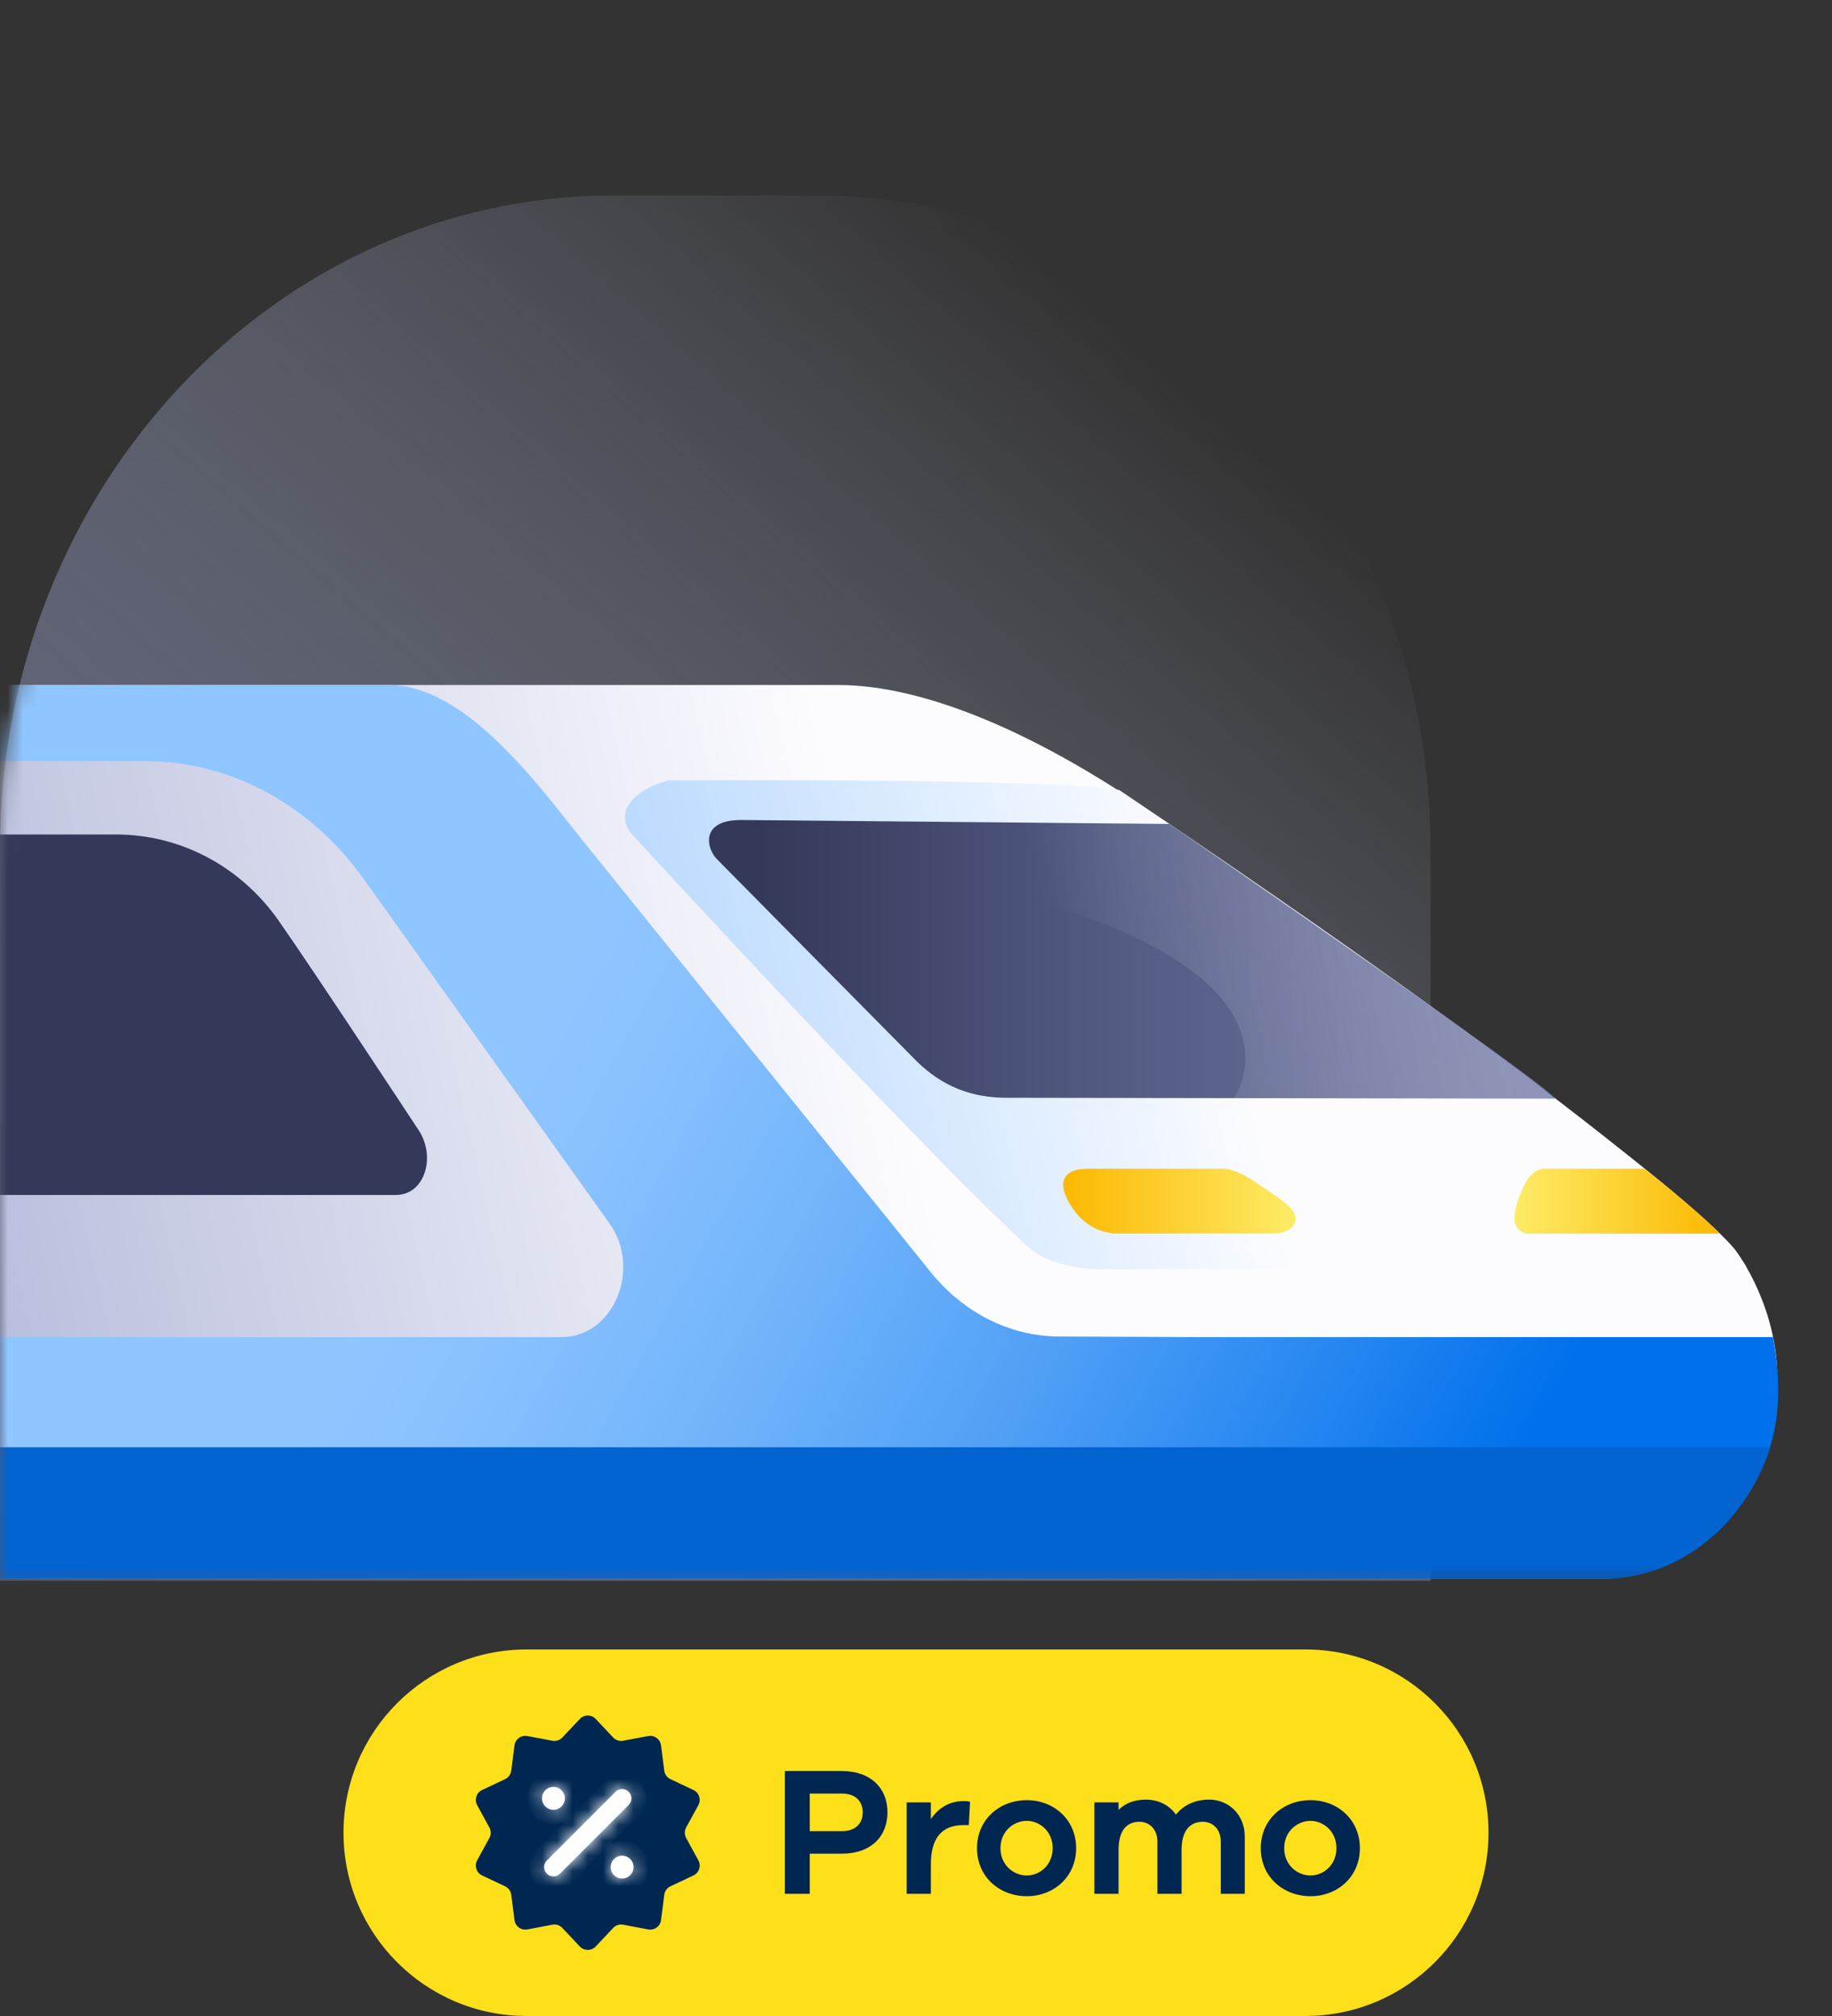 <svg width="120" height="132" viewBox="0 0 120 132" fill="none" xmlns="http://www.w3.org/2000/svg">
<rect x="0" y="0" width="120" height="132" fill="#333333" stroke="none"/>
<path d="M53.543 12.801C75.712 12.801 93.705 31.988 93.705 55.617V103.505H0V55.617C0 31.983 17.997 12.801 40.162 12.801H53.543Z" fill="url(#paint0_linear_5828_120574)"/>
<mask id="mask0_5828_120574" style="mask-type:alpha" maskUnits="userSpaceOnUse" x="0" y="13" width="120" height="91">
<path d="M52.672 13.514C74.48 13.514 120 32.432 120 55.731V103.704H0V55.731C0 32.428 17.704 13.514 39.508 13.514H52.672Z" fill="#D9D9D9"/>
</mask>
<g mask="url(#mask0_5828_120574)">
<path fill-rule="evenodd" clip-rule="evenodd" d="M49.139 92.641H67.085C67.291 93.065 67.408 92.821 67.408 93.34H70.111V95.493H49.143V92.641H49.139Z" fill="#343959"/>
<path fill-rule="evenodd" clip-rule="evenodd" d="M88.668 77.201C88.668 77.201 89.924 79.044 89.01 81.06H98.676C98.676 81.06 100.109 80.407 99.835 79.099C99.54 77.704 98.078 77.201 98.078 77.201H88.672H88.668Z" fill="url(#paint1_linear_5828_120574)"/>
<path fill-rule="evenodd" clip-rule="evenodd" d="M116.414 90.108C116.382 85.672 114.011 82.24 113.555 81.706C108.084 75.441 76.641 54.039 76.641 54.039C66.75 47.021 59.534 44.852 54.945 44.852H-3.567L-7.893 103.383H104.737C111.224 103.383 116.47 97.418 116.422 90.1L116.414 90.108Z" fill="url(#paint2_linear_5828_120574)"/>
<path d="M18.056 64.068H18.721C18.513 64.083 18.288 64.083 18.056 64.068Z" fill="#EBF4FF"/>
<path opacity="0.3" d="M67.319 81.617C66.975 81.31 66.75 81.108 66.622 80.994C66.838 81.188 67.199 81.512 67.319 81.617Z" fill="url(#paint3_linear_5828_120574)"/>
<path opacity="0.3" d="M66.623 80.994C66.374 80.776 66.447 80.84 66.623 80.994V80.994Z" fill="url(#paint4_linear_5828_120574)"/>
<path d="M73.318 51.732C68.913 50.922 43.805 51.101 43.805 51.101C41.747 51.586 40.049 53.132 41.435 54.67C41.435 54.67 60.168 75.069 67.36 81.658C68.985 83.147 72.133 83.115 72.133 83.115L114.396 82.977C114.396 82.977 112.506 78.088 73.318 51.732Z" fill="url(#paint5_linear_5828_120574)"/>
<path fill-rule="evenodd" clip-rule="evenodd" d="M7.621 54.639H-8.509L-8.485 78.242H25.929C27.868 78.242 28.604 75.644 27.347 73.888C27.347 73.888 20.604 63.64 18.257 60.289C15.71 56.654 11.73 54.639 7.613 54.639H7.621Z" fill="url(#paint6_linear_5828_120574)"/>
<path fill-rule="evenodd" clip-rule="evenodd" d="M76.586 53.949L48.555 53.69C45.712 53.69 46.36 55.689 46.961 56.255C46.961 56.255 59.703 69.15 60.064 69.506C61.665 71.06 63.572 71.935 66.19 71.878L101.854 71.935C101.534 71.109 76.594 53.949 76.594 53.949H76.586Z" fill="url(#paint7_linear_5828_120574)"/>
<path opacity="0.26" fill-rule="evenodd" clip-rule="evenodd" d="M101.99 72.056C97.176 67.96 76.033 53.568 76.033 53.568L59.703 53.633C61.657 58.951 67.191 58.393 72.621 60.619C85.371 65.832 80.766 72 80.766 72L101.99 72.056Z" fill="url(#paint8_linear_5828_120574)"/>
<path d="M116.134 87.55H78.86L69.362 87.51C66.166 87.493 63.123 85.972 60.968 83.3L37.927 54.735C34.771 50.72 30.246 44.859 25.505 44.859H-23.017L-23.694 49.837H9.519C15.085 49.837 20.347 52.679 23.839 57.576L39.921 80.103C42.059 83.098 40.177 87.55 36.773 87.55H-7.933V103.375H27.107H104.689C109.615 103.375 114.084 100.186 115.862 94.989C116.711 92.504 116.558 89.897 116.134 87.542V87.55Z" fill="url(#paint9_linear_5828_120574)"/>
<path fill-rule="evenodd" clip-rule="evenodd" d="M-7.932 94.762V103.382H104.994C110.031 103.382 114.316 99.788 115.966 94.762H-7.932Z" fill="#0164D1"/>
<path d="M82.729 77.748C82.096 77.302 81.007 76.525 80.134 76.525H71.276C69.362 76.525 69.274 77.683 70.267 79.132C71.044 80.273 72.173 80.767 73.222 80.767H83.506C84.171 80.767 84.859 80.403 84.867 79.787C84.867 79.067 83.642 78.379 82.737 77.74L82.729 77.748Z" fill="url(#paint10_linear_5828_120574)"/>
<path d="M99.211 79.925C99.243 80.386 99.643 80.775 100.1 80.775H112.658C112.658 80.775 110.696 78.84 107.708 76.525H101.189C100.588 76.525 100.148 76.995 99.876 77.545C99.603 78.096 99.147 79.091 99.211 79.925Z" fill="url(#paint11_linear_5828_120574)"/>
</g>
<path d="M22.5 120C22.5 113.373 27.873 108 34.5 108H85.5C92.127 108 97.5 113.373 97.5 120C97.5 126.627 92.127 132 85.5 132H34.5C27.873 132 22.5 126.627 22.5 120Z" fill="#FEE01A"/>
<path d="M37.98 112.551C38.262 112.252 38.738 112.252 39.02 112.551L40.165 113.766C40.332 113.943 40.578 114.023 40.817 113.978L42.458 113.668C42.862 113.592 43.246 113.871 43.299 114.279L43.511 115.935C43.542 116.177 43.694 116.386 43.914 116.49L45.424 117.204C45.795 117.38 45.942 117.832 45.745 118.192L44.944 119.657C44.827 119.871 44.827 120.129 44.944 120.343L45.745 121.808C45.942 122.168 45.795 122.62 45.424 122.796L43.914 123.51C43.694 123.614 43.542 123.823 43.511 124.065L43.299 125.721C43.246 126.129 42.862 126.408 42.458 126.332L40.817 126.022C40.578 125.977 40.332 126.057 40.165 126.234L39.02 127.449C38.738 127.748 38.262 127.748 37.98 127.449L36.835 126.234C36.668 126.057 36.422 125.977 36.183 126.022L34.542 126.332C34.138 126.408 33.754 126.129 33.701 125.721L33.489 124.065C33.458 123.823 33.306 123.614 33.086 123.51L31.576 122.796C31.205 122.62 31.058 122.168 31.255 121.808L32.056 120.343C32.173 120.129 32.173 119.871 32.056 119.657L31.255 118.192C31.058 117.832 31.205 117.38 31.576 117.204L33.086 116.49C33.306 116.386 33.458 116.177 33.489 115.935L33.701 114.279C33.754 113.871 34.138 113.592 34.542 113.668L36.183 113.978C36.422 114.023 36.668 113.943 36.835 113.766L37.98 112.551Z" fill="#002752"/>
<mask id="path-19-inside-1_5828_120574" fill="white">
<path fill-rule="evenodd" clip-rule="evenodd" d="M37 117.75C37 118.164 36.664 118.5 36.25 118.5C35.836 118.5 35.5 118.164 35.5 117.75C35.5 117.336 35.836 117 36.25 117C36.664 117 37 117.336 37 117.75ZM41.181 117.32C41.419 117.558 41.419 117.943 41.181 118.181L36.681 122.681C36.443 122.919 36.057 122.919 35.819 122.681C35.581 122.443 35.581 122.058 35.819 121.82L40.319 117.32C40.557 117.082 40.943 117.082 41.181 117.32ZM40.75 123C41.164 123 41.5 122.664 41.5 122.25C41.5 121.836 41.164 121.5 40.75 121.5C40.336 121.5 40 121.836 40 122.25C40 122.664 40.336 123 40.75 123Z"/>
</mask>
<path fill-rule="evenodd" clip-rule="evenodd" d="M37 117.75C37 118.164 36.664 118.5 36.25 118.5C35.836 118.5 35.5 118.164 35.5 117.75C35.5 117.336 35.836 117 36.25 117C36.664 117 37 117.336 37 117.75ZM41.181 117.32C41.419 117.558 41.419 117.943 41.181 118.181L36.681 122.681C36.443 122.919 36.057 122.919 35.819 122.681C35.581 122.443 35.581 122.058 35.819 121.82L40.319 117.32C40.557 117.082 40.943 117.082 41.181 117.32ZM40.75 123C41.164 123 41.5 122.664 41.5 122.25C41.5 121.836 41.164 121.5 40.75 121.5C40.336 121.5 40 121.836 40 122.25C40 122.664 40.336 123 40.75 123Z" fill="white"/>
<path d="M41.181 118.181L40.505 117.506L40.505 117.506L41.181 118.181ZM41.181 117.32L40.505 117.995L40.505 117.995L41.181 117.32ZM36.681 122.681L36.005 122.005L36.005 122.005L36.681 122.681ZM35.819 122.681L36.495 122.005L36.495 122.005L35.819 122.681ZM35.819 121.82L35.143 121.144L35.143 121.144L35.819 121.82ZM40.319 117.32L40.995 117.995L40.995 117.995L40.319 117.32ZM36.25 119.456C37.192 119.456 37.956 118.692 37.956 117.75H36.044C36.044 117.636 36.136 117.544 36.25 117.544V119.456ZM34.544 117.75C34.544 118.692 35.308 119.456 36.25 119.456V117.544C36.364 117.544 36.456 117.636 36.456 117.75H34.544ZM36.25 116.044C35.308 116.044 34.544 116.808 34.544 117.75H36.456C36.456 117.864 36.364 117.956 36.25 117.956V116.044ZM37.956 117.75C37.956 116.808 37.192 116.044 36.25 116.044V117.956C36.136 117.956 36.044 117.864 36.044 117.75H37.956ZM41.857 118.857C42.468 118.246 42.468 117.255 41.857 116.644L40.505 117.995C40.37 117.86 40.37 117.641 40.505 117.506L41.857 118.857ZM37.357 123.357L41.857 118.857L40.505 117.506L36.005 122.005L37.357 123.357ZM35.143 123.357C35.755 123.968 36.745 123.968 37.357 123.357L36.005 122.005C36.14 121.87 36.36 121.87 36.495 122.005L35.143 123.357ZM35.143 121.144C34.532 121.755 34.532 122.746 35.143 123.357L36.495 122.005C36.63 122.141 36.63 122.36 36.495 122.495L35.143 121.144ZM39.643 116.644L35.143 121.144L36.495 122.495L40.995 117.995L39.643 116.644ZM41.857 116.644C41.246 116.033 40.255 116.033 39.643 116.644L40.995 117.995C40.86 118.131 40.64 118.131 40.505 117.995L41.857 116.644ZM40.544 122.25C40.544 122.136 40.636 122.044 40.75 122.044V123.956C41.692 123.956 42.456 123.192 42.456 122.25H40.544ZM40.75 122.456C40.636 122.456 40.544 122.364 40.544 122.25H42.456C42.456 121.308 41.692 120.544 40.75 120.544V122.456ZM40.956 122.25C40.956 122.364 40.864 122.456 40.75 122.456V120.544C39.808 120.544 39.044 121.308 39.044 122.25H40.956ZM40.75 122.044C40.864 122.044 40.956 122.136 40.956 122.25H39.044C39.044 123.192 39.808 123.956 40.75 123.956V122.044Z" fill="white" mask="url(#path-19-inside-1_5828_120574)"/>
<path d="M55.154 115.96C57.002 115.96 58.13 117.052 58.13 118.66C58.13 120.292 57.002 121.372 55.154 121.372H53.042V124H51.41V115.96H55.154ZM53.042 119.896H55.154C56.03 119.896 56.51 119.404 56.51 118.66C56.51 117.94 56.03 117.436 55.154 117.436H53.042V119.896ZM63.123 117.928C63.279 117.928 63.399 117.928 63.543 117.976L63.459 119.5H63.111C61.647 119.5 60.975 120.4 60.975 122.068V124H59.391V118.012H60.975V119.104C61.455 118.408 62.151 117.928 63.123 117.928ZM67.261 117.868C69.013 117.868 70.489 119.128 70.489 121.012C70.489 122.896 69.013 124.156 67.261 124.156C65.473 124.156 63.997 122.896 63.997 121.012C63.997 119.128 65.473 117.868 67.261 117.868ZM67.261 122.8C68.089 122.8 68.953 122.128 68.953 121.012C68.953 119.896 68.089 119.224 67.261 119.224C66.397 119.224 65.533 119.896 65.533 121.012C65.533 122.128 66.397 122.8 67.261 122.8ZM79.208 117.832C80.456 117.832 81.536 118.792 81.536 120.256V124H79.964V120.58C79.964 119.776 79.448 119.284 78.788 119.284C77.948 119.284 77.396 119.86 77.396 121.12V124H75.812V120.58C75.812 119.776 75.296 119.284 74.636 119.284C73.796 119.284 73.268 119.86 73.268 121.12V124H71.684V118.012H73.268V118.504C73.688 118.084 74.276 117.832 75.056 117.832C75.86 117.832 76.592 118.18 77.024 118.816C77.516 118.204 78.248 117.832 79.208 117.832ZM85.847 117.868C87.599 117.868 89.075 119.128 89.075 121.012C89.075 122.896 87.599 124.156 85.847 124.156C84.059 124.156 82.583 122.896 82.583 121.012C82.583 119.128 84.059 117.868 85.847 117.868ZM85.847 122.8C86.675 122.8 87.539 122.128 87.539 121.012C87.539 119.896 86.675 119.224 85.847 119.224C84.983 119.224 84.119 119.896 84.119 121.012C84.119 122.128 84.983 122.8 85.847 122.8Z" fill="#002752"/>
<defs>
<linearGradient id="paint0_linear_5828_120574" x1="-0" y1="103.744" x2="72.478" y2="21.001" gradientUnits="userSpaceOnUse">
<stop stop-color="#4E556E"/>
<stop offset="1" stop-color="#C4C9EE" stop-opacity="0"/>
</linearGradient>
<linearGradient id="paint1_linear_5828_120574" x1="88.668" y1="79.13" x2="99.867" y2="79.13" gradientUnits="userSpaceOnUse">
<stop stop-color="#FCBA06"/>
<stop offset="0.18" stop-color="#FCBC0B"/>
<stop offset="0.4" stop-color="#FCC41B"/>
<stop offset="0.65" stop-color="#FCD235"/>
<stop offset="0.92" stop-color="#FCE459"/>
<stop offset="1" stop-color="#FDEB66"/>
</linearGradient>
<linearGradient id="paint2_linear_5828_120574" x1="52.494" y1="42.019" x2="-62.238" y2="68.514" gradientUnits="userSpaceOnUse">
<stop stop-color="#FCFCFF"/>
<stop offset="1" stop-color="#7C86BE"/>
</linearGradient>
<linearGradient id="paint3_linear_5828_120574" x1="45.182" y1="81.31" x2="110.96" y2="81.31" gradientUnits="userSpaceOnUse">
<stop stop-color="#414669"/>
<stop offset="1" stop-color="#D9D9D9" stop-opacity="0"/>
</linearGradient>
<linearGradient id="paint4_linear_5828_120574" x1="-8.774" y1="80.921" x2="-7.973" y2="80.921" gradientUnits="userSpaceOnUse">
<stop stop-color="#414669"/>
<stop offset="1" stop-color="#D9D9D9" stop-opacity="0"/>
</linearGradient>
<linearGradient id="paint5_linear_5828_120574" x1="76.617" y1="49.534" x2="9.381" y2="66.301" gradientUnits="userSpaceOnUse">
<stop stop-color="#FCFCFF"/>
<stop offset="1" stop-color="#7EBBFD"/>
</linearGradient>
<linearGradient id="paint6_linear_5828_120574" x1="-93.396" y1="66.441" x2="27.98" y2="66.441" gradientUnits="userSpaceOnUse">
<stop stop-color="#6A739F"/>
<stop offset="0.16" stop-color="#646C97"/>
<stop offset="0.41" stop-color="#545B83"/>
<stop offset="0.71" stop-color="#3A4061"/>
<stop offset="0.78" stop-color="#343959"/>
</linearGradient>
<linearGradient id="paint7_linear_5828_120574" x1="49.636" y1="62.812" x2="99.516" y2="62.812" gradientUnits="userSpaceOnUse">
<stop stop-color="#343959"/>
<stop offset="0.1" stop-color="#3B4062"/>
<stop offset="0.48" stop-color="#545C84"/>
<stop offset="0.79" stop-color="#646C98"/>
<stop offset="1" stop-color="#6A73A0"/>
</linearGradient>
<linearGradient id="paint8_linear_5828_120574" x1="97.369" y1="59.048" x2="69.597" y2="65.291" gradientUnits="userSpaceOnUse">
<stop stop-color="#F5F5FA"/>
<stop offset="0.09" stop-color="#F5F5FA" stop-opacity="0.97"/>
<stop offset="0.22" stop-color="#F6F6FA" stop-opacity="0.88"/>
<stop offset="0.39" stop-color="#F7F7FB" stop-opacity="0.73"/>
<stop offset="0.59" stop-color="#F9F9FC" stop-opacity="0.52"/>
<stop offset="0.8" stop-color="#FCFCFD" stop-opacity="0.27"/>
<stop offset="1" stop-color="white" stop-opacity="0"/>
</linearGradient>
<linearGradient id="paint9_linear_5828_120574" x1="88.559" y1="115.128" x2="26.575" y2="80.498" gradientUnits="userSpaceOnUse">
<stop stop-color="#0070EC"/>
<stop offset="0.18" stop-color="#2385F0"/>
<stop offset="0.44" stop-color="#52A1F6"/>
<stop offset="0.68" stop-color="#73B5FB"/>
<stop offset="0.87" stop-color="#88C1FE"/>
<stop offset="1" stop-color="#90C6FF"/>
</linearGradient>
<linearGradient id="paint10_linear_5828_120574" x1="70.227" y1="78.646" x2="84.819" y2="78.646" gradientUnits="userSpaceOnUse">
<stop stop-color="#FCBA06"/>
<stop offset="1" stop-color="#FDEB66"/>
</linearGradient>
<linearGradient id="paint11_linear_5828_120574" x1="112.145" y1="78.646" x2="99.251" y2="78.646" gradientUnits="userSpaceOnUse">
<stop stop-color="#FCBA06"/>
<stop offset="1" stop-color="#FDEB66"/>
</linearGradient>
</defs>
</svg>
